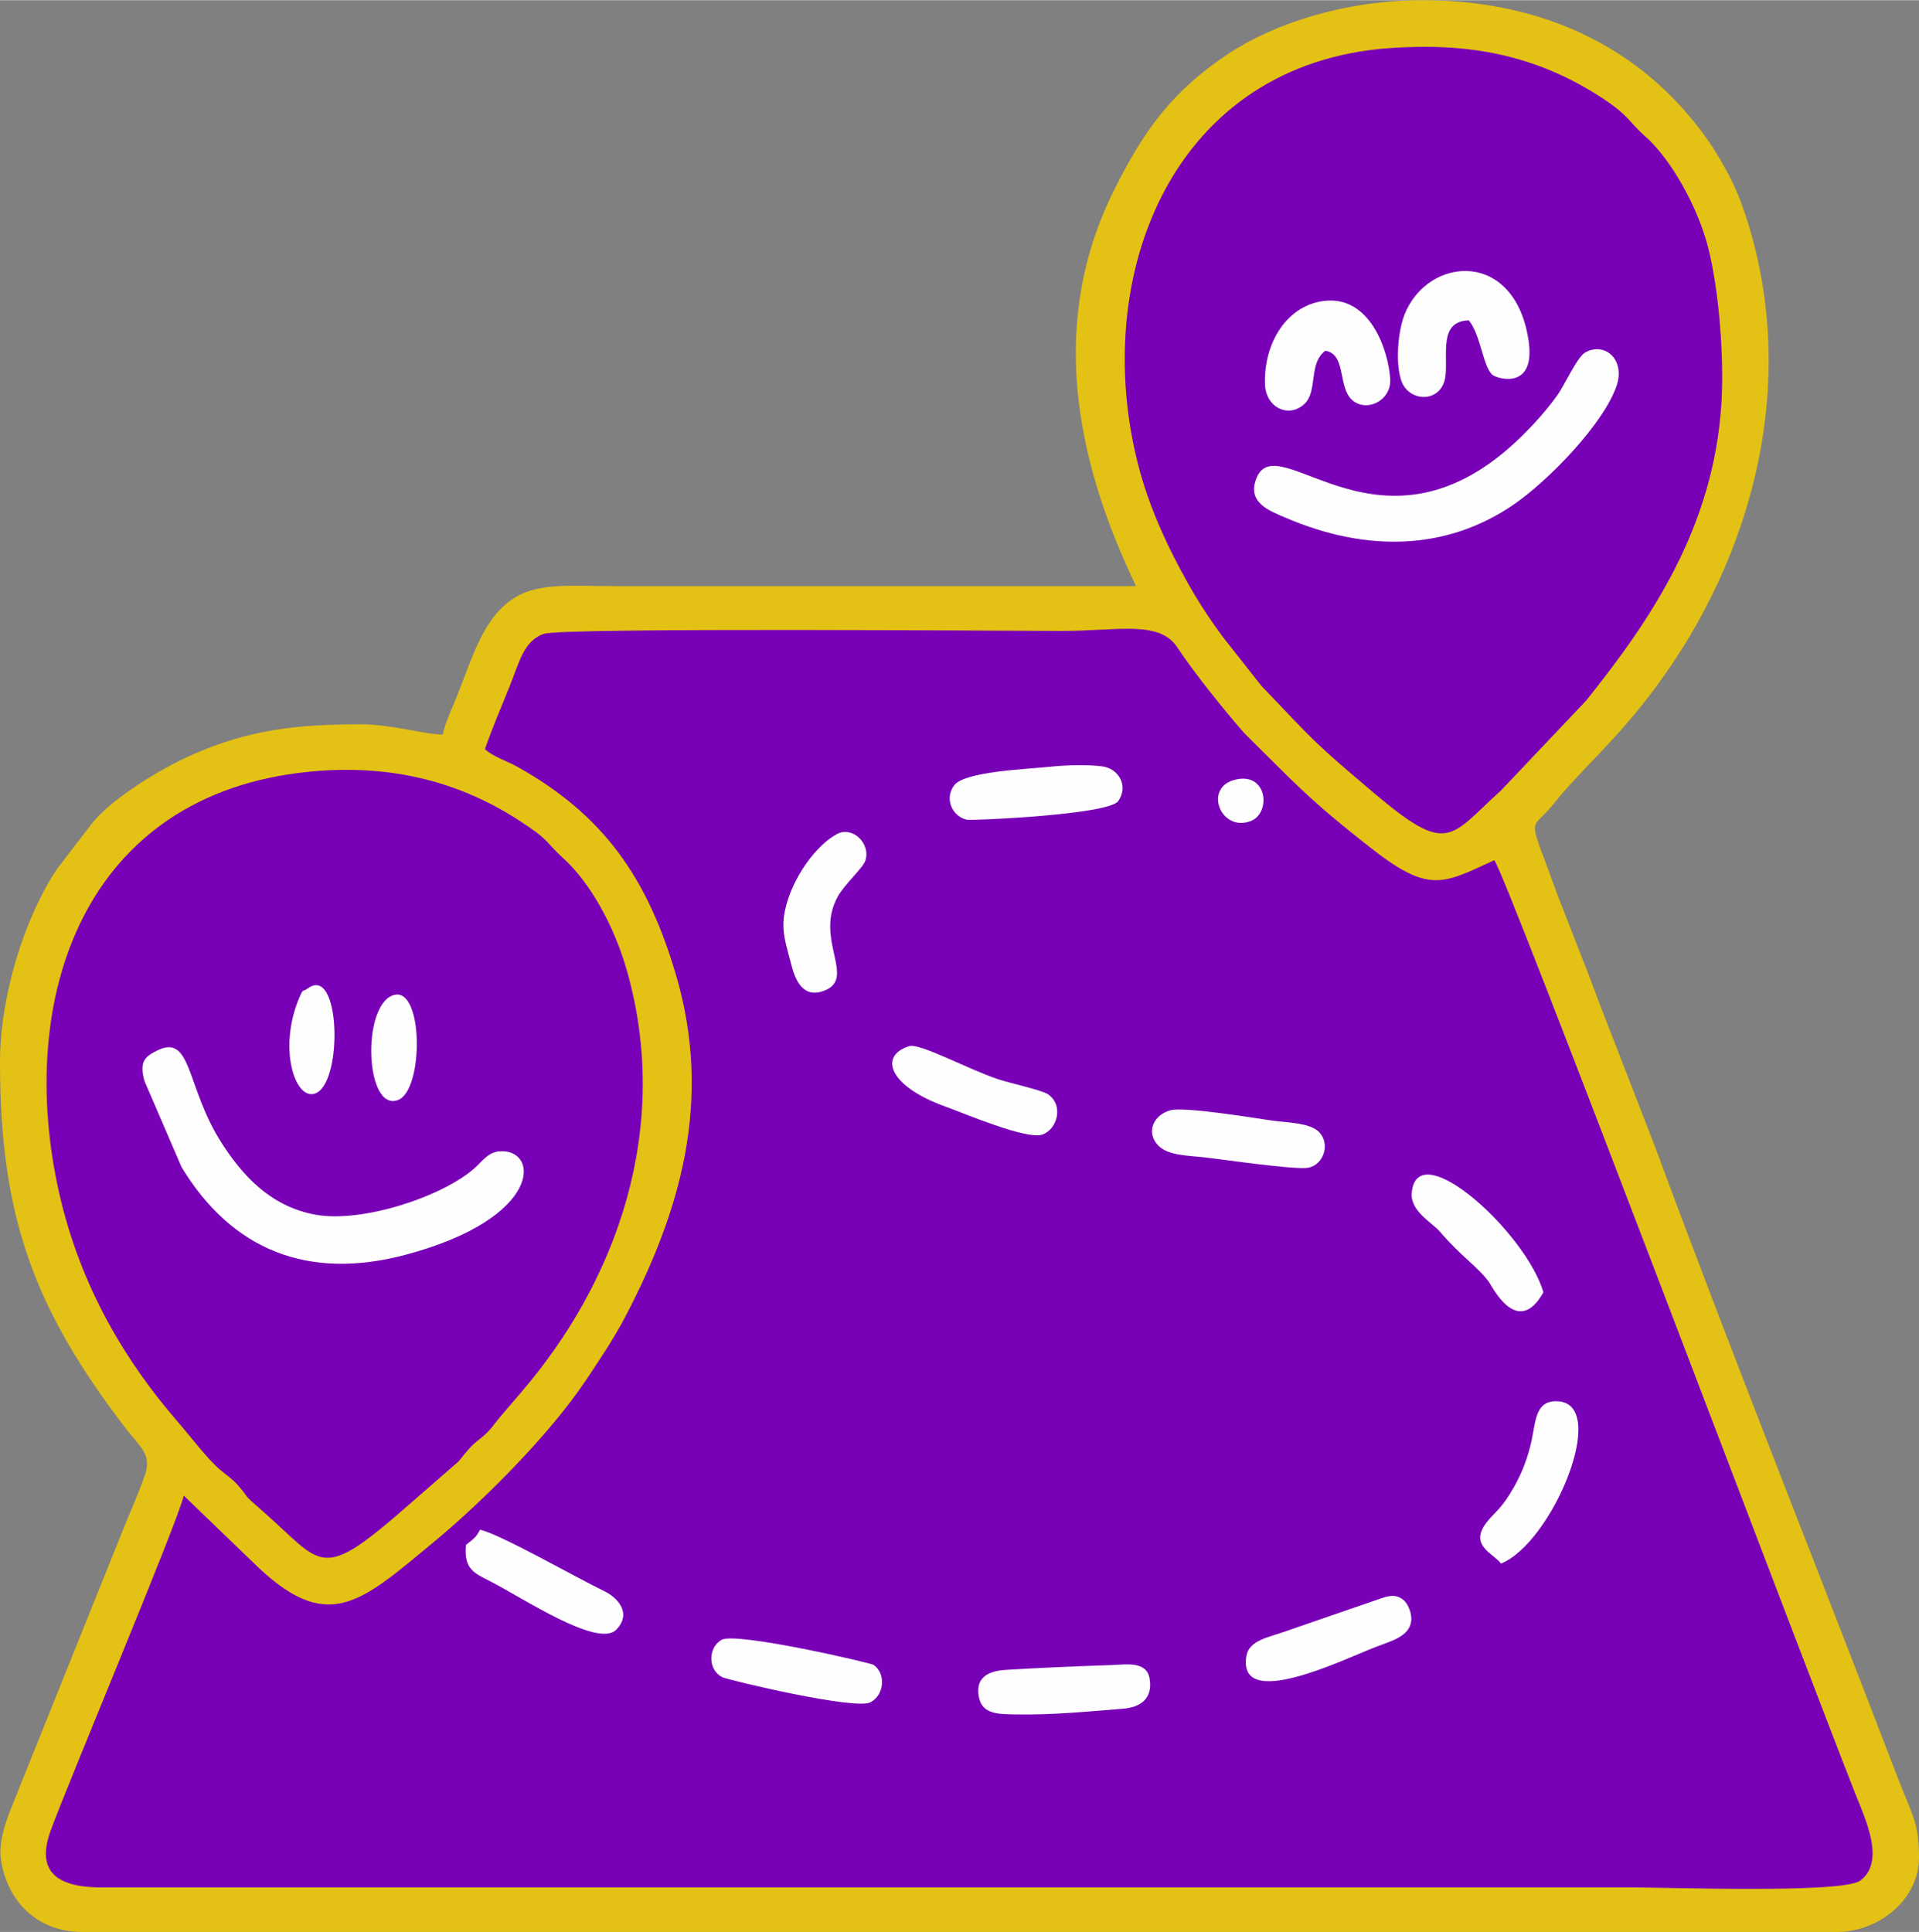 <svg xmlns="http://www.w3.org/2000/svg" xmlns:xlink="http://www.w3.org/1999/xlink" xmlns:xodm="http://www.corel.com/coreldraw/odm/2003" xml:space="preserve" width="1.89in" height="1.903in" style="shape-rendering:geometricPrecision; text-rendering:geometricPrecision; image-rendering:optimizeQuality; fill-rule:evenodd; clip-rule:evenodd" viewBox="0 0 1592.98 1603.6"><rect x="0" y="0" width="1592.98" height="1603.6" fill="#808080" stroke="none"/> <defs>  <style type="text/css">       .fil1 {fill:#7800B6}    .fil0 {fill:#E4C115}    .fil2 {fill:#FEFEFE}     </style> </defs> <g id="Layer_x0020_1">    <path class="fil0" d="M943.04 486.39l-435.41 0c-30.63,0 -58.68,-2.87 -78.57,8.52 -27.5,15.73 -36.45,49.64 -49.48,82.2 -4.27,10.66 -9.6,21.6 -12.13,32.47 -15.1,0 -42.48,-8.49 -67.97,-8.49 -53.7,0 -93.01,4.56 -140.25,25.42 -25.77,11.38 -65.17,35.42 -82.15,55.91l-29.52 38.45c-27.69,41.22 -47.56,106.59 -47.56,160.59 0,128.16 28.09,204.49 104.05,303.75 12.19,15.94 22.26,21.62 16.17,39.32 -5.39,15.63 -12.37,30.79 -18.26,45.62l-89.52 222.71c-4.53,11.33 -14.24,33.5 -11.73,50.4 5.42,36.39 31.66,60.35 67.26,60.35l1457.04 0c34.61,0 67.97,-27.03 67.97,-61.59 0,-29.74 -5.77,-35.43 -17.89,-67.06 -64.66,-168.76 -139.18,-355.21 -201.19,-523.08l-40.35 -104.08c-6.82,-16.87 -12.74,-34.2 -20.02,-52.2l-20.28 -51.94c-25.96,-72.09 -23.7,-51.33 -3.68,-76.4 23.32,-29.19 50.39,-50.88 83.43,-94.99 83.6,-111.6 121.82,-259 74.78,-397.32 -6.45,-18.98 -13.47,-32.08 -22.68,-47.41 -4.45,-7.4 -9.55,-14.59 -14.75,-21.36 -54.63,-71.11 -135.23,-106.17 -229.41,-106.17 -64.1,0 -123.06,19.09 -161.46,44.57 -46.76,31.03 -70,63.9 -94.13,111.9 -55.19,109.79 -33.29,223.66 17.7,329.93z"></path>  <path class="fil1" d="M402.54 621.73c6.57,6.2 18.2,9.74 27.18,14.77 71.16,39.88 107.56,91.58 131.38,172.47 31.15,105.79 2.51,198.21 -41.18,282.29 -10.13,19.5 -21.33,36.02 -33.22,53.87 -30.89,46.39 -86.66,101.68 -126.55,134.73 -62.13,51.47 -88.69,77.55 -150.57,16.49l-57.02 -54.95c-5.26,22.64 -97.42,241.69 -110.73,278.72 -13.34,37.12 10.74,46.6 43.1,46.55l1270.16 -0.03c29.96,0 174.33,5.1 188.95,-5.55 21.56,-15.71 4.25,-51.56 -3.98,-72.38 -44.56,-112.61 -290.42,-764.59 -299.66,-774.79 -43.28,19.91 -54.09,28.02 -103.78,-11.18 -32.02,-25.26 -47.55,-38.36 -76.86,-67.56l-26.6 -26.45c-16.23,-18.38 -42.55,-51.21 -55.93,-71.56 -14.87,-22.63 -49.39,-13.59 -95.79,-13.57 -35.11,0.02 -413.69,-2.97 -429.85,2.38 -16.91,5.6 -20.71,24.23 -28.55,43.64 -6.84,16.94 -14.76,35.36 -20.51,52.13z"></path>  <path class="fil1" d="M257.08 640.43c-188.62,18.45 -244.2,188.83 -208.05,349.33 17.97,79.77 56.78,142.04 97.47,189.07 10.48,12.12 22.01,27.38 32.47,37.69 6.89,6.79 12.59,9.34 19.14,16.94 9.85,11.43 2.63,5.71 17.47,18.61 54.37,47.28 48.03,63.44 126.34,-5.3l38.61 -33.65c7.46,-9.07 9.66,-12.41 17.51,-18.58 9.62,-7.55 10.27,-10.39 17.37,-18.78l16.63 -19.46c80.6,-93.32 125.54,-220.78 88.22,-351.23 -10.65,-37.23 -30.66,-72.65 -52.14,-92.24 -16.58,-15.12 -10.55,-14.68 -37.83,-32.29 -51.82,-33.45 -109.41,-46.35 -173.21,-40.11z"></path>  <path class="fil1" d="M1154.13 39.71c-180.96,12.61 -249.27,188.7 -209.54,345.11 9.48,37.33 25.59,70.94 42.17,100.32 8.75,15.51 18.98,30.85 28.54,43.68l31.85 40.41c46.32,48.61 43.96,47 92.41,88.09 63.05,53.47 63.26,37.71 106.67,-1.55l70.26 -74.15c54.45,-67.89 105.71,-143.92 112.42,-246.11 2.47,-37.61 -1.8,-94.62 -11.08,-130.56 -9.17,-35.55 -32.16,-74.56 -52.33,-92.14 -13.43,-11.7 -12.99,-17.31 -38.64,-33.6 -52.91,-33.61 -107.14,-44.07 -172.73,-39.49z"></path>  <path class="fil2" d="M128.24 873.03c-7.21,4.04 -13.03,7.81 -8.28,24.3l30.74 71.32c41.92,69.14 105.12,94.21 185.6,72.9 115.17,-30.5 111.64,-88.84 78.06,-85.97 -9.27,0.8 -14.33,8.53 -20.43,13.96 -26.64,23.74 -93.28,45.62 -131.86,38.69 -38.93,-7 -61.86,-34.64 -77.49,-58.66 -31.21,-47.98 -24.56,-94.33 -56.35,-76.53z"></path>  <path class="fil2" d="M1316.28 292.16c-6.98,3.64 -17.31,27.15 -23.73,36.07 -8.58,11.93 -18.88,23.39 -28.62,33.01 -116.34,114.82 -203.45,-9.89 -221.11,35.92 -7.72,20.01 10.8,26.65 24.77,32.62 67.41,28.81 133.93,27.02 189.59,-11.57 28.13,-19.5 73.65,-66 84.73,-98.02 7.37,-21.3 -9.08,-36.66 -25.62,-28.03z"></path>  <path class="fil2" d="M1219.25 265.77c10.15,12.29 11.83,39.65 20.03,45.49 4.69,3.34 35.29,11.8 29.71,-27.85 -10.81,-76.85 -83.61,-71.46 -103.11,-22.38 -5.48,13.8 -7.83,41.48 -2.27,55.79 6.69,17.2 33.43,17.68 36.26,-4.7 2.27,-17.93 -5.9,-45.54 19.38,-46.34z"></path>  <path class="fil2" d="M1100.22 291.01c16.61,2.6 10.9,27.45 20.41,39.01 10.98,13.35 34.5,3.73 33.38,-15.54 -1.33,-22.8 -16.3,-69.73 -55.11,-64.81 -30.61,3.88 -49.78,34.47 -48.87,68.87 0.52,19.76 19.81,28.76 32.77,16.63 11.39,-10.66 3.09,-33.76 17.42,-44.16z"></path>  <path class="fil2" d="M871.06 636.39c-19.25,2.01 -70.62,3.9 -79.09,15.46 -8.42,11.48 -1.03,26.16 10.92,28.5 3.56,0.7 117.31,-4.04 125.38,-15.52 8.81,-12.53 0.34,-27.05 -13.32,-28.8 -13.19,-1.69 -31.02,-0.98 -43.88,0.36z"></path>  <path class="fil2" d="M1281.21 1072.61c-14.23,-49.3 -104.85,-131.74 -109.3,-82.69 -1.4,15.44 16.94,24.83 23.32,32.29 18.2,21.3 31.26,28.82 40.85,41.99 2.29,3.14 23.63,46.93 45.13,8.41z"></path>  <path class="fil2" d="M1143.94 1327.54c-26.11,9.1 -52.35,17.94 -78.25,27 -13.39,4.69 -28.96,7.18 -31.07,20.08 -7.53,46.08 79.98,3.03 107.32,-7.57 12.86,-4.99 27.58,-8.48 29.46,-21.16 1,-6.76 -2.89,-14.95 -6.1,-17.65 -6.82,-5.74 -13.04,-3.61 -21.37,-0.71z"></path>  <path class="fil2" d="M922.51 1382.06c-28.96,1.02 -59.02,2.21 -87.87,4.01 -14.49,0.91 -25.49,6.52 -21.93,23.08 3.09,14.39 17.17,13.61 32.6,13.89 27.97,0.5 58.69,-2.49 86.95,-4.76 14.62,-1.17 24.73,-8.43 22.06,-24.87 -2.42,-14.86 -19.11,-11.79 -31.81,-11.34z"></path>  <path class="fil2" d="M971.63 921.52c-13.75,3.6 -20.72,17.83 -10.52,28.88 8.11,8.79 25,8.64 38.56,10.15 15.15,1.7 76.49,10.77 86.56,8.6 12.84,-2.76 18.05,-19.82 8.9,-29.43 -7.63,-8.02 -27.13,-7.92 -39.44,-9.69 -15.94,-2.29 -72.22,-11.61 -84.06,-8.52z"></path>  <path class="fil2" d="M695.04 692.08c-16.96,8.72 -37.73,36.21 -43.47,63.84 -3.54,17.02 1.2,28.33 5.19,44.37 3.43,13.76 10.12,28.58 27.36,21.99 27.16,-10.37 -8.32,-42.53 11.24,-78.03 5.97,-10.82 21.07,-23.77 23.04,-30.13 4.43,-14.21 -10.63,-28.6 -23.37,-22.05z"></path>  <path class="fil2" d="M754.6 868.26c-25.29,8.09 -16.81,33.35 30.32,50.24 15.22,5.45 66.96,27.63 80.21,23.22 12.49,-4.16 18.32,-24.53 4.57,-33.65 -4.94,-3.27 -31.88,-9.27 -40.81,-12.23 -25.59,-8.47 -65.47,-30.4 -74.28,-27.58z"></path>  <path class="fil2" d="M1245.95 1297.84c42.4,-17.04 90.44,-131.87 47.49,-134.74 -18.66,-1.25 -18.54,15.8 -21.91,31.88 -3.09,14.74 -8.07,27.36 -14.44,38.71 -10.71,19.1 -16.21,21.11 -23.1,29.98 -15.08,19.4 6.54,26.11 11.96,34.16z"></path>  <path class="fil2" d="M599.09 1361.06c-11.99,6.68 -11.29,25.87 0.91,31.22 5.53,2.42 110.08,27.37 122.62,20.68 11.82,-6.31 12.75,-24.11 2.53,-31.08 -2.38,-1.62 -114.07,-27.49 -126.05,-20.81z"></path>  <path class="fil2" d="M386.79 1282.3c-1.87,20.21 6.62,23.33 20.75,30.56 26.38,13.51 88.95,55.31 104.03,39.81 13.24,-13.6 1.11,-26.6 -9.92,-31.94 -24.16,-11.69 -86.66,-47.49 -103.24,-51.04 -3.25,6.71 -5.97,8.05 -11.63,12.6z"></path>  <path class="fil2" d="M255.72 820.21c-5.23,3.75 -3.74,-0.42 -7.33,8.03 -18.35,43.32 -2.44,88.03 14.75,78.65 21.57,-11.75 19.17,-105.71 -7.43,-86.69z"></path>  <path class="fil2" d="M325.78 826.21c-25.87,10.02 -22.33,97.05 4.65,86.78 21.78,-8.29 21.2,-96.79 -4.65,-86.78z"></path>  <path class="fil2" d="M1024.38 647.33c-25.22,6.99 -11.05,43.22 13.6,34.18 17.59,-6.45 14.32,-41.92 -13.6,-34.18z"></path> </g></svg>